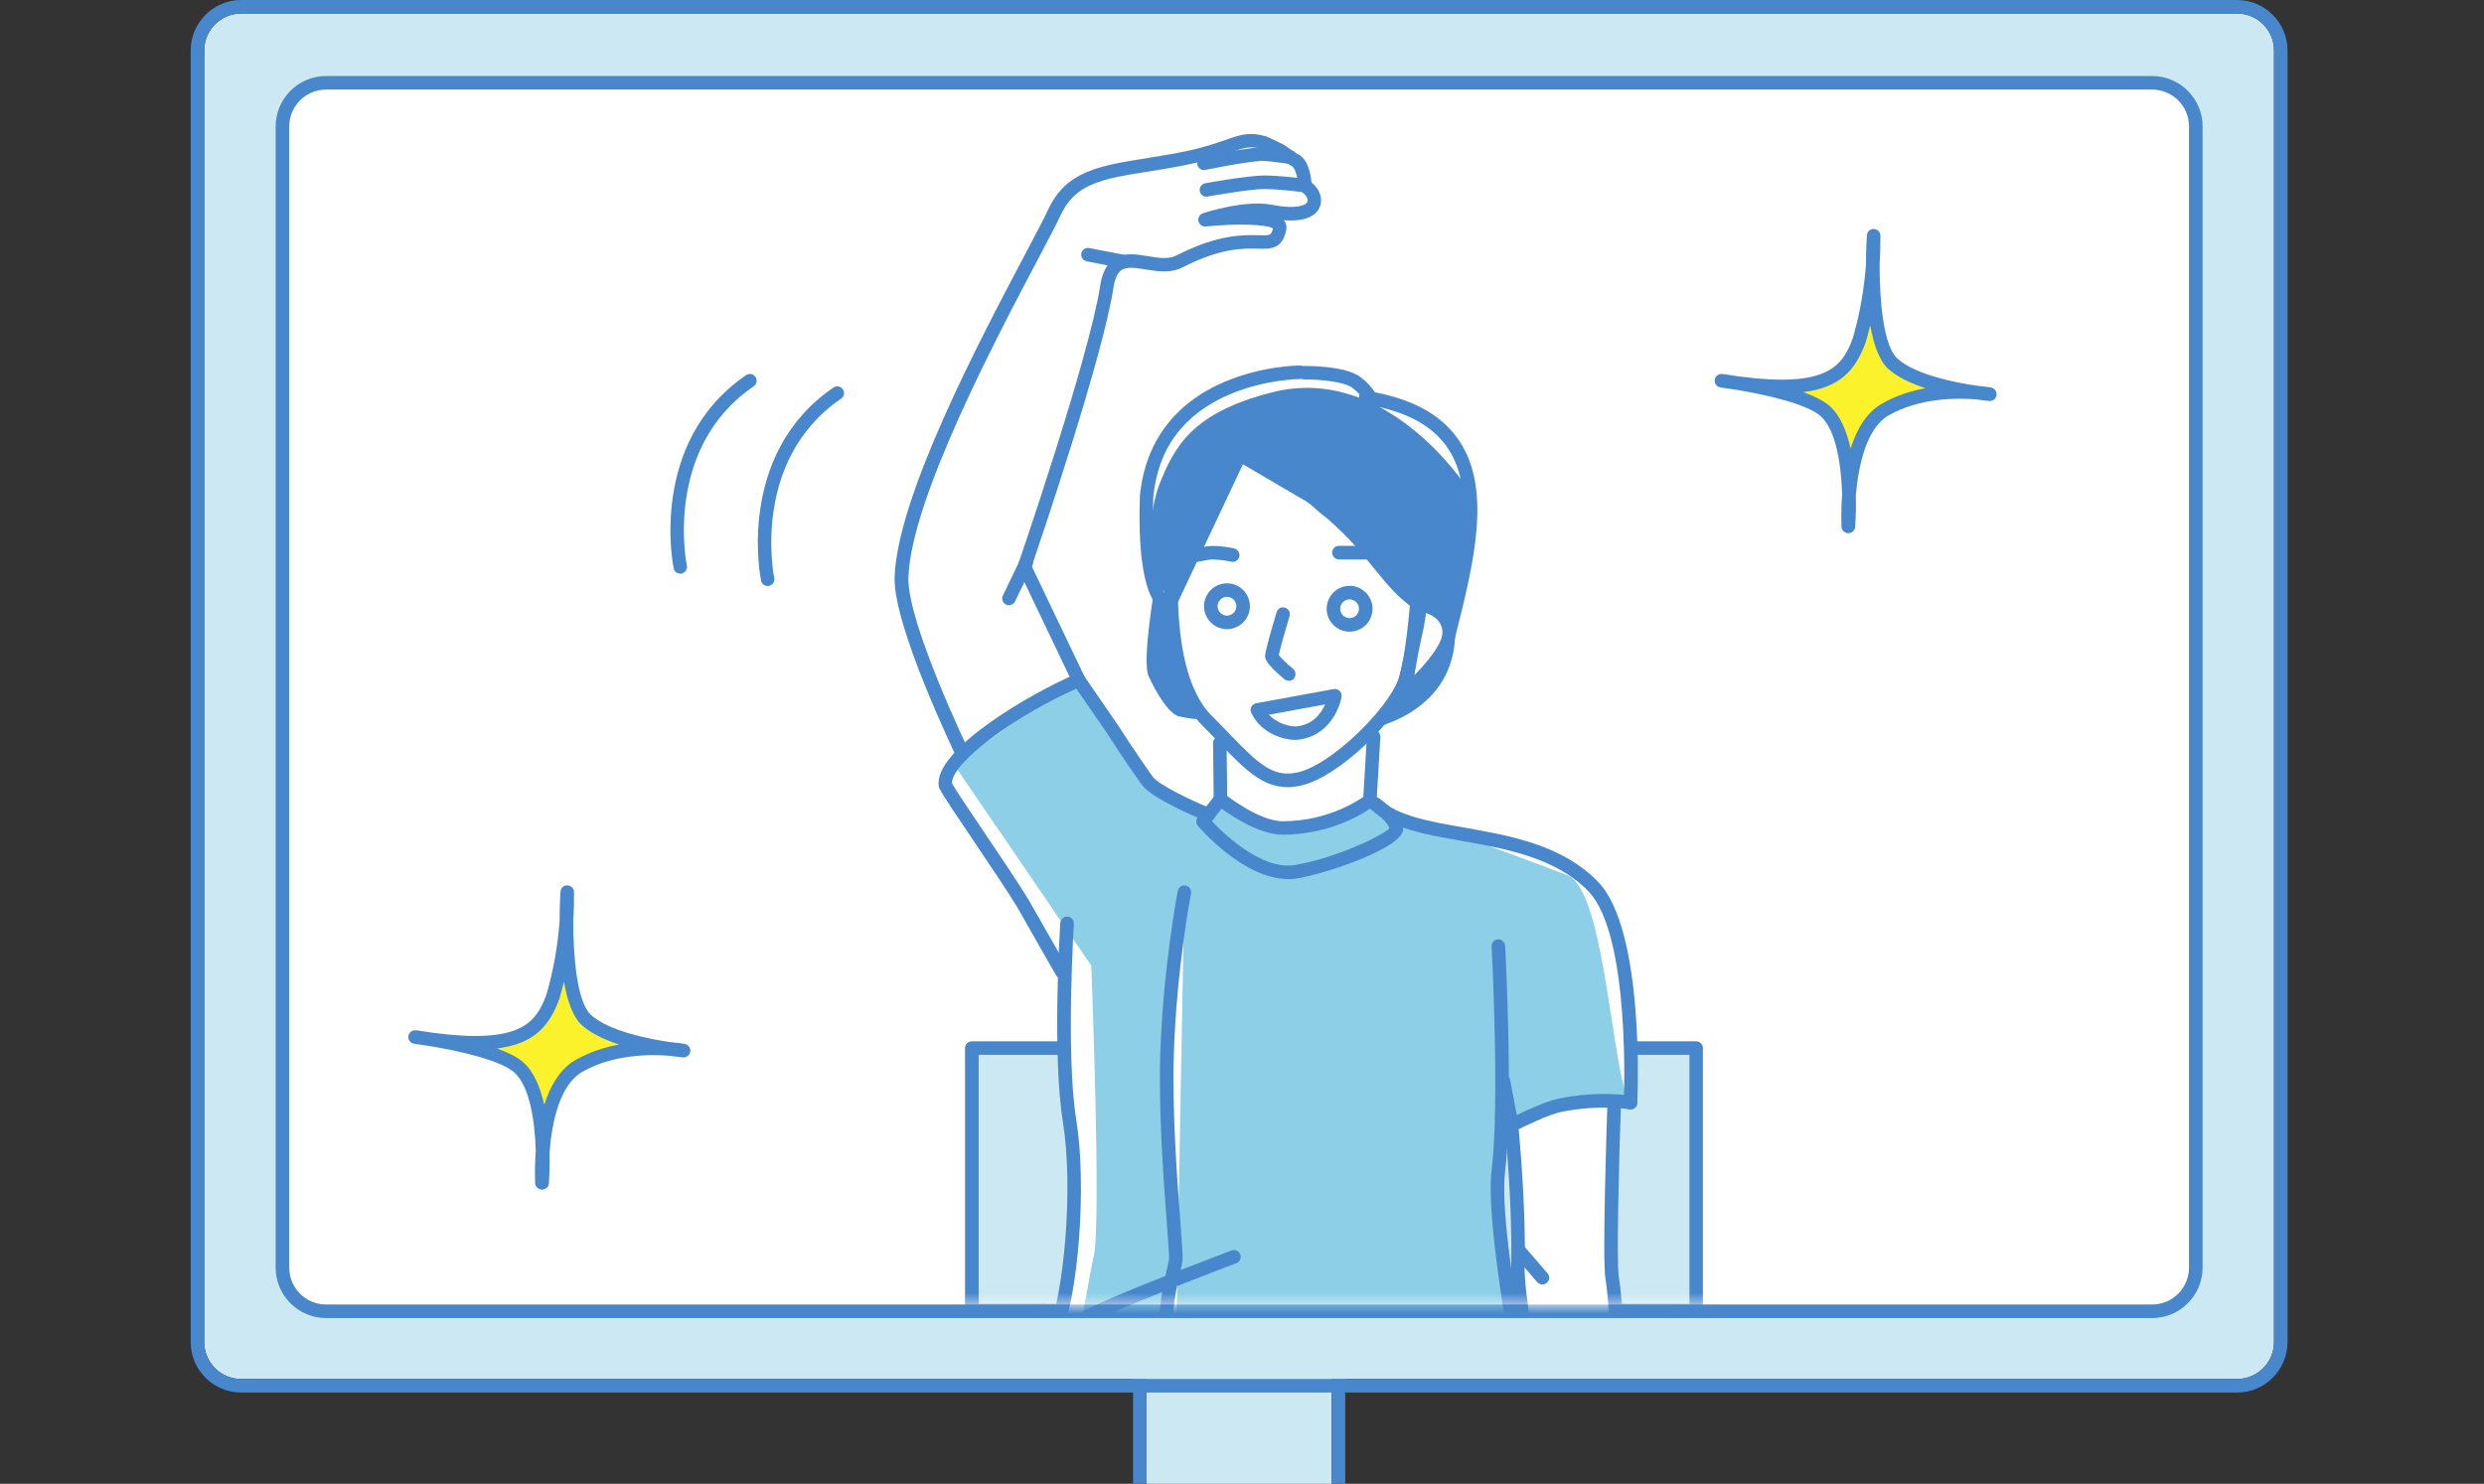 <svg width="241" height="144" viewBox="0 0 241 144" fill="none" xmlns="http://www.w3.org/2000/svg">
<rect x="0" y="0" width="241" height="144" fill="#333333" stroke="none"/>
<g clip-path="url(#clip0_964_28817)">
<path d="M129.204 279.488C129.204 279.488 122.642 283.088 120.224 283.088C117.807 283.088 111.245 279.488 111.245 279.488V131.211H129.204V279.488Z" fill="#CCE9F3"/>
<path d="M129.204 131.212V279.488C129.204 279.488 122.642 283.088 120.224 283.088C117.807 283.088 111.245 279.488 111.245 279.488V131.212H129.204ZM130.518 129.897H109.931V280.268L110.614 280.644C111.762 281.275 117.605 284.403 120.224 284.403C122.844 284.403 128.696 281.266 129.835 280.644L130.518 280.268V129.897Z" fill="#4987CC"/>
<path d="M217.043 1.314H23.397C21.418 1.314 19.814 2.918 19.814 4.897V130.248C19.814 132.227 21.418 133.831 23.397 133.831H217.043C219.022 133.831 220.626 132.227 220.626 130.248V4.897C220.626 2.918 219.022 1.314 217.043 1.314Z" fill="#CCE9F3"/>
<path d="M217.043 1.314C219.023 1.314 220.626 2.917 220.626 4.897V130.248C220.626 132.228 219.023 133.831 217.043 133.831H23.397C21.417 133.831 19.814 132.228 19.814 130.248V4.897C19.814 2.917 21.417 1.314 23.397 1.314H217.043ZM217.043 0H23.397C20.699 0 18.5 2.199 18.5 4.897V130.248C18.5 132.946 20.699 135.145 23.397 135.145H217.043C219.741 135.145 221.94 132.946 221.94 130.248V4.897C221.94 2.199 219.741 0 217.043 0Z" fill="#4987CC"/>
<path d="M208.799 8.69H31.64C29.662 8.69 28.057 10.294 28.057 12.273V123.021C28.057 124.999 29.662 126.604 31.64 126.604H208.799C210.778 126.604 212.382 124.999 212.382 123.021V12.273C212.382 10.294 210.778 8.69 208.799 8.69Z" fill="white"/>
<path d="M208.8 8.69C210.779 8.69 212.383 10.293 212.383 12.273V123.021C212.383 125 210.779 126.604 208.8 126.604H31.64C29.661 126.604 28.058 125 28.058 123.021V12.273C28.058 10.293 29.661 8.69 31.64 8.69H208.8ZM208.8 7.376H31.64C28.942 7.376 26.743 9.575 26.743 12.273V123.021C26.743 125.719 28.942 127.918 31.64 127.918H208.8C211.498 127.918 213.697 125.719 213.697 123.021V12.273C213.697 9.575 211.498 7.376 208.8 7.376Z" fill="#4987CC"/>
<mask id="mask0_964_28817" style="mask-type:luminance" maskUnits="userSpaceOnUse" x="28" y="8" width="185" height="119">
<path d="M208.799 8.69H31.64C29.662 8.69 28.057 10.294 28.057 12.273V123.021C28.057 124.999 29.662 126.604 31.64 126.604H208.799C210.778 126.604 212.382 124.999 212.382 123.021V12.273C212.382 10.294 210.778 8.69 208.799 8.69Z" fill="white"/>
</mask>
<g mask="url(#mask0_964_28817)">
<path d="M163.947 101.716L164.56 127.199H94.294V101.716H163.947Z" fill="#CCE9F3"/>
<path d="M164.56 127.856H94.285C93.926 127.856 93.628 127.558 93.628 127.199V101.716C93.628 101.356 93.926 101.059 94.285 101.059H164.56C164.735 101.059 164.902 101.129 165.024 101.251C165.147 101.374 165.217 101.54 165.217 101.716V127.199C165.217 127.558 164.919 127.856 164.56 127.856ZM94.951 126.542H163.912V102.373H94.951V126.542Z" fill="#4987CC"/>
<path d="M94.294 154.347C93.935 154.347 93.637 154.05 93.637 153.69V127.199C93.637 126.84 93.935 126.542 94.294 126.542C94.653 126.542 94.951 126.84 94.951 127.199V153.69C94.951 154.05 94.653 154.347 94.294 154.347Z" fill="#4987CC"/>
<path d="M101.223 154.347C100.864 154.347 100.566 154.05 100.566 153.69V127.199C100.566 126.84 100.864 126.542 101.223 126.542C101.582 126.542 101.88 126.84 101.88 127.199V153.69C101.88 154.05 101.582 154.347 101.223 154.347Z" fill="#4987CC"/>
<path d="M157.569 154.347C157.21 154.347 156.912 154.05 156.912 153.69V127.199C156.912 126.84 157.21 126.542 157.569 126.542C157.929 126.542 158.226 126.84 158.226 127.199V153.69C158.226 154.05 157.929 154.347 157.569 154.347Z" fill="#4987CC"/>
<path d="M164.499 154.347C164.14 154.347 163.842 154.05 163.842 153.69V127.199C163.842 126.84 164.14 126.542 164.499 126.542C164.858 126.542 165.156 126.84 165.156 127.199V153.69C165.156 154.05 164.858 154.347 164.499 154.347Z" fill="#4987CC"/>
<path d="M91.719 76.223L95.617 71.493L111.236 93.998L109.765 122.81L103.755 144.431L100.295 145.762L103.711 123.257L103.781 94.751L91.719 76.223Z" fill="white"/>
<path d="M156.728 106.648L156.816 145.123L161.24 150.405C161.24 150.405 161.774 152.674 161.774 154.899C161.774 155.267 162.335 157.597 161.643 158.351C161.222 158.815 159.611 161.154 159.611 161.154L157.149 160.147C157.149 160.147 156.194 161.119 156.071 161.11C155.073 161.04 153.303 156.651 152.909 153.41C152.471 149.783 150.614 144.273 150.614 144.273L147.565 126.595L146.698 106.525L143.702 81.803C143.702 81.803 151.595 82.741 154.197 85.667C158.989 91.072 158.183 106.989 158.183 106.989L156.711 106.63L156.728 106.648Z" fill="white"/>
<path d="M155.914 161.82C155.739 161.82 155.563 161.776 155.397 161.688C153.785 160.856 152.454 154.496 151.963 151.807L150.395 145.193C150.228 144.457 146.479 127.392 146.61 122.845C146.768 117.274 146.059 109.906 146.05 109.836C146.015 109.477 146.278 109.153 146.637 109.118C147.013 109.092 147.32 109.346 147.355 109.705C147.355 109.784 148.082 117.23 147.924 122.88C147.793 127.269 151.63 144.729 151.674 144.904L153.242 151.544C153.952 155.39 155.152 159.717 155.896 160.453C156.054 160.252 156.036 159.814 156.019 159.7C155.975 159.402 156.142 159.113 156.422 158.999C156.702 158.885 157.026 158.982 157.202 159.218C157.701 159.91 158.516 160.593 158.849 160.462C159.339 160.269 159.374 159.989 159.374 159.936C159.374 159.77 159.444 159.577 159.558 159.455C159.768 159.236 160.846 158.141 161.24 157.843C161.301 157.72 161.38 157.002 161.363 156.362C161.214 155.574 160.583 152.254 160.566 151.728C160.478 149.766 157.499 146.656 156.361 145.622C156.22 145.491 156.142 145.307 156.142 145.114C156.142 144.956 156.615 129.074 155.765 124.133C155.432 122.215 155.923 108.041 155.94 107.445C155.958 107.086 156.247 106.805 156.623 106.814C156.983 106.823 157.272 107.129 157.254 107.497C157.114 111.562 156.807 122.434 157.061 123.923C157.876 128.68 157.526 142.582 157.464 144.869C158.437 145.789 161.757 149.091 161.871 151.675C161.888 152 162.344 154.505 162.659 156.17C162.659 156.205 162.668 156.24 162.668 156.266C162.703 157.221 162.615 158.456 162.02 158.903C161.801 159.06 161.126 159.735 160.653 160.208C160.566 160.69 160.224 161.329 159.322 161.688C158.498 162.021 157.675 161.566 157.07 161.04C156.913 161.329 156.685 161.575 156.334 161.741C156.194 161.811 156.045 161.837 155.888 161.837L155.914 161.82Z" fill="#4987CC"/>
<path d="M93.269 72.912L104.649 66.026L99.559 54.603L108.074 25.554L112.41 25.79L118.516 23.793L124.228 23.285L124.359 21.366L118.744 21.182L127.697 20.429L126.304 17.845L126.041 15.944L121.372 12.957L115.818 15.182L104.675 17.214L98.981 27.017L88.276 49.32L87.531 57.213L93.269 72.912Z" fill="white"/>
<path d="M93.47 73.998C93.225 73.998 92.989 73.858 92.875 73.63C92.621 73.105 86.664 60.735 86.795 56.057C87.023 48.19 95.144 32.834 99.506 24.59C100.514 22.68 101.311 21.174 101.679 20.368C103.413 16.601 106.663 16.084 111.157 15.366C112.13 15.208 113.172 15.041 114.294 14.831C116.519 14.411 117.894 13.929 118.902 13.578C120.356 13.07 121.232 12.764 122.809 13.228C122.87 13.245 122.975 13.272 124.491 14.008C124.526 14.025 124.552 14.043 124.587 14.06C125.121 14.437 125.77 14.884 125.883 14.945C126.917 15.392 127.18 16.951 127.241 17.704C128.012 18.3 128.363 19.246 128.065 20.044C127.828 20.666 127.066 21.577 124.543 21.366C124.78 21.647 124.867 21.997 124.788 22.356C124.385 24.196 123.29 24.17 122.038 24.135C120.592 24.099 118.428 24.056 114.732 25.948C113.567 26.544 112.279 26.333 111.14 26.149C110.159 25.992 109.309 25.852 108.783 26.228C108.415 26.5 108.153 27.078 108.021 27.963C106.97 34.752 100.934 52.5 100.102 54.953L105.262 65.746C105.419 66.07 105.279 66.464 104.955 66.622C104.631 66.78 104.237 66.639 104.079 66.315L98.805 55.277C98.735 55.12 98.718 54.944 98.779 54.778C98.849 54.577 105.647 34.787 106.734 27.761C106.926 26.509 107.355 25.659 108.03 25.168C108.994 24.468 110.203 24.669 111.368 24.862C112.349 25.019 113.374 25.195 114.145 24.792C118.131 22.742 120.601 22.794 122.082 22.829C123.247 22.856 123.343 22.856 123.501 22.172C122.914 21.769 119.962 21.673 116.983 21.98C116.668 22.006 116.344 21.796 116.273 21.463C116.203 21.139 116.387 20.806 116.703 20.701C116.869 20.648 120.759 19.352 123.439 19.877C125.866 20.35 126.724 19.895 126.847 19.579C126.952 19.308 126.689 18.861 126.286 18.633C126.085 18.519 125.962 18.309 125.954 18.081C125.927 17.275 125.664 16.277 125.332 16.128C125.27 16.101 125.148 16.049 123.886 15.155C123.247 14.849 122.537 14.516 122.423 14.463C121.284 14.139 120.715 14.332 119.348 14.805C118.306 15.164 116.878 15.663 114.556 16.11C113.426 16.329 112.366 16.496 111.385 16.653C106.988 17.354 104.333 17.775 102.897 20.902C102.511 21.734 101.705 23.259 100.689 25.186C96.686 32.763 88.354 48.514 88.135 56.075C88.013 60.437 94.022 72.912 94.084 73.043C94.241 73.367 94.101 73.762 93.777 73.919C93.681 73.963 93.584 73.981 93.488 73.981L93.47 73.998Z" fill="#4987CC"/>
<path d="M116.571 78.615C116.571 78.615 112.848 77.818 111.254 75.724C107.934 71.379 104.649 66.017 104.649 66.017L100.295 68.724L92.586 74.243L105.875 93.7C105.875 93.7 106.865 118.623 106.12 121.899C105.376 125.176 102.275 144.072 102.275 144.072L132.305 142.758C132.305 142.758 151.236 144.326 149.764 144.229C148.292 144.133 145.664 120.603 145.664 120.603L145.874 104.904C145.874 104.904 146.26 109.136 147.556 108.321C148.284 107.865 150.185 107.83 152.138 107.121C154.696 106.192 157.841 106.472 157.841 106.472C156.203 101.654 155.537 86.236 152.015 84.922C145.717 82.504 133.514 78.115 133.514 78.115L125.156 80.341L118.411 77.581L116.571 78.624V78.615Z" fill="#8CCFE6"/>
<path d="M139.453 50.967C139.453 50.967 144.955 62.215 137.622 66.552C133.058 69.25 133.277 71.493 132.48 77.993C132.349 79.061 126.418 80.2 124.85 80.341C123.106 80.498 120.163 78.913 119.269 78.194C117.228 76.574 118.823 75.662 118.358 72.115C110.246 64.931 114.25 49.592 114.25 49.592L119.883 43.118L139.462 50.967H139.453Z" fill="white"/>
<path d="M111.683 50.433C111.683 50.433 110.492 42.365 120.216 37.836C129.361 33.569 133.084 38.685 133.084 38.685C133.084 38.685 140.154 41.41 140.452 41.892C141.889 44.213 141.889 47.367 141.889 47.367C141.889 47.367 130.903 37.783 124.429 38.335C117.955 38.896 111.674 50.424 111.674 50.424L111.683 50.433Z" fill="white"/>
<path d="M142.607 54.121C142.896 52.22 142.186 47.148 142.186 47.148C142.186 47.148 134.477 35.243 123.395 38.081C115.8 40.026 113.961 43.179 112.419 47.183C111.595 49.338 111.122 55.207 111.122 55.207L114.101 58.816L120.592 45.063L127.828 49.303L137.605 58.816L139.944 61.427C139.944 61.427 142.335 55.952 142.607 54.121Z" fill="#4987CC"/>
<path d="M124.902 76.39C122.432 76.39 120.706 74.594 118.28 72.08C117.771 71.554 117.228 70.984 116.633 70.389C111.263 65.019 113.321 50.923 113.418 50.328C113.47 49.969 113.803 49.723 114.162 49.776C114.521 49.828 114.767 50.161 114.714 50.52C114.697 50.661 112.655 64.555 117.561 69.46C118.166 70.065 118.718 70.634 119.226 71.168C122.169 74.217 123.571 75.54 126.032 74.927C129.169 74.138 134.302 69.136 135.555 66.21C136.79 63.319 137.237 51.826 137.237 51.712C137.246 51.344 137.543 51.055 137.92 51.081C138.279 51.099 138.568 51.397 138.551 51.764C138.533 52.246 138.095 63.617 136.764 66.727C135.362 70.012 129.957 75.303 126.357 76.206C125.84 76.337 125.358 76.398 124.902 76.398V76.39Z" fill="#4987CC"/>
<path d="M139.821 64.844C139.339 64.844 138.919 64.598 137.298 59.141C135.704 58.107 134.547 56.679 133.216 55.041C131.841 53.359 130.29 51.449 127.942 49.662C123.921 45.992 121.398 45.098 120.478 44.888L113.952 59.044C113.838 59.298 113.584 59.456 113.295 59.421C112.577 59.36 110.255 58.361 110.588 48.19C111.07 42.969 113.917 39.132 118.832 37.047C122.485 35.497 125.954 35.47 126.103 35.47C126.462 35.47 126.76 35.76 126.76 36.127C126.76 36.487 126.471 36.784 126.103 36.784C126.068 36.784 122.721 36.819 119.305 38.274C114.819 40.183 112.331 43.547 111.893 48.269C111.683 54.69 112.568 56.959 113.102 57.739L119.489 43.889C119.594 43.653 119.83 43.504 120.084 43.504C120.207 43.504 123.212 43.565 128.774 48.655C131.201 50.494 132.813 52.474 134.223 54.217C135.537 55.838 136.676 57.231 138.192 58.16C138.332 58.247 138.428 58.379 138.481 58.536C138.866 59.833 139.322 61.278 139.699 62.312C139.769 62.023 139.847 61.734 139.918 61.445C141.6 54.769 143.352 47.857 140.504 43.547C139.006 41.278 136.352 39.859 132.392 39.228C132.033 39.167 131.788 38.834 131.849 38.475C131.911 38.116 132.244 37.871 132.603 37.932C136.948 38.624 139.891 40.227 141.608 42.829C144.771 47.621 142.949 54.813 141.197 61.769C140.986 62.601 140.776 63.424 140.575 64.248C140.469 64.677 140.137 64.835 139.882 64.844C139.856 64.844 139.839 64.844 139.812 64.844H139.821Z" fill="#4987CC"/>
<path d="M133.277 70.625C133.277 70.625 141.196 69.092 141.179 61.366C141.179 57.573 141.179 55.549 141.179 55.549L136.825 60.831L135.371 67.586L133.277 70.625Z" fill="#4987CC"/>
<path d="M137.228 65.518C137.228 65.518 139.891 62.925 139.944 61.436C139.996 59.947 138.358 59.491 138.358 59.491C138.358 59.491 138.183 60.77 137.99 61.567C137.578 63.293 137.228 65.527 137.228 65.527V65.518Z" fill="white"/>
<path d="M118.411 78.229C118.052 78.229 117.754 77.94 117.754 77.581L117.693 72.123C117.693 71.764 117.982 71.466 118.341 71.458C118.726 71.44 118.998 71.747 119.007 72.106L119.068 77.564C119.068 77.923 118.779 78.221 118.42 78.229H118.411Z" fill="#4987CC"/>
<path d="M132.909 78.334C132.909 78.334 132.883 78.334 132.865 78.334C132.506 78.317 132.226 78.001 132.252 77.642L132.62 71.466C132.646 71.107 132.962 70.836 133.312 70.853C133.671 70.871 133.952 71.186 133.925 71.545L133.557 77.721C133.54 78.072 133.251 78.343 132.9 78.343L132.909 78.334Z" fill="#4987CC"/>
<path d="M124.964 85.316C120.68 85.316 116.414 80.376 116.221 80.148C116.019 79.911 116.011 79.561 116.203 79.316L117.894 77.169C117.999 77.029 118.166 76.942 118.341 76.924C118.507 76.898 118.691 76.959 118.823 77.064C118.858 77.091 122.117 79.701 124.447 79.701C129.134 79.701 132.261 77.353 132.445 77.213C132.524 77.134 132.62 77.082 132.725 77.055C132.901 77.003 133.084 77.029 133.242 77.126C133.689 77.388 135.923 78.799 136.133 80.358C136.387 82.277 128.266 84.905 125.717 85.273C125.463 85.308 125.209 85.325 124.955 85.325L124.964 85.316ZM117.579 79.692C118.718 80.901 122.362 84.423 125.533 83.959C129.064 83.442 134.083 81.19 134.802 80.384C134.609 79.789 133.706 78.992 132.927 78.466C131.692 79.351 128.547 81.006 124.447 81.006C122.257 81.006 119.629 79.289 118.525 78.483L117.579 79.683V79.692Z" fill="#4987CC"/>
<path d="M125.699 71.808C124.438 71.808 122.318 71.125 121.398 69.18C121.311 68.996 121.319 68.777 121.407 68.602C121.495 68.427 121.67 68.295 121.871 68.251L129.396 66.876C129.607 66.841 129.826 66.902 129.974 67.051C130.123 67.2 130.193 67.419 130.158 67.629C129.931 68.961 128.739 71.536 125.857 71.799C125.805 71.799 125.743 71.799 125.691 71.799L125.699 71.808ZM123.106 69.364C123.886 70.187 125.051 70.529 125.778 70.494C127.381 70.345 128.187 69.215 128.564 68.365L123.106 69.364Z" fill="#4987CC"/>
<path d="M103.037 94.996C102.809 94.996 102.59 94.874 102.467 94.664L98.63 87.936C97.667 86.359 95.958 83.827 94.451 81.593C92.857 79.237 91.482 77.196 91.14 76.512C91.105 76.451 91.088 76.39 91.079 76.32C90.501 72.745 100.251 67.147 104.412 65.404C104.701 65.282 105.034 65.387 105.209 65.641L108.503 70.433C108.529 70.477 110.185 73.061 111.806 75.338C112.41 76.188 115.616 77.704 117.491 78.457C117.824 78.588 117.99 78.974 117.859 79.316C117.719 79.648 117.342 79.815 117.001 79.683C116.133 79.333 111.744 77.52 110.737 76.109C109.09 73.805 107.426 71.195 107.408 71.168L104.43 66.841C98.849 69.276 92.261 73.981 92.367 76.031C92.761 76.74 94.119 78.746 95.547 80.866C97.062 83.109 98.779 85.658 99.769 87.279L103.615 94.015C103.799 94.331 103.685 94.734 103.37 94.909C103.264 94.97 103.151 94.996 103.045 94.996H103.037Z" fill="#4987CC"/>
<path d="M146.672 109.845C146.575 109.845 146.47 109.819 146.383 109.775C146.199 109.687 146.067 109.512 146.023 109.311L145.217 105.036C145.147 104.677 145.384 104.335 145.743 104.265C146.102 104.195 146.444 104.431 146.514 104.79L147.162 108.216C148.406 107.611 150.079 106.867 151.174 106.63C155.099 105.807 158.183 106.332 158.314 106.359C158.673 106.42 158.91 106.762 158.848 107.121C158.787 107.48 158.445 107.716 158.086 107.655C158.06 107.655 155.116 107.156 151.446 107.918C150.202 108.181 147.907 109.302 146.969 109.775C146.873 109.819 146.777 109.845 146.672 109.845Z" fill="#4987CC"/>
<path d="M147.881 144.939C144.403 144.939 140.925 144.571 137.517 143.844C130.456 142.442 100.654 144.878 100.347 144.904C100.163 144.921 99.979 144.851 99.839 144.729C99.699 144.597 99.629 144.422 99.638 144.229C99.655 143.782 99.979 133.183 101.653 129.31C103.186 125.78 104.184 115.452 103.124 108.89C102.073 102.381 102.835 90.091 102.87 89.574C102.897 89.215 103.203 88.934 103.571 88.961C103.93 88.987 104.211 89.293 104.184 89.662C104.184 89.784 103.396 102.329 104.421 108.689C105.446 115.022 104.657 125.692 102.853 129.845C101.512 132.928 101.074 141.058 100.969 143.546C105.744 143.169 131.07 141.242 137.771 142.565C141.451 143.353 145.2 143.712 148.941 143.625C148.047 139.385 143.973 119.569 144.718 113.568C145.515 107.138 144.727 92.001 144.718 91.852C144.701 91.492 144.981 91.177 145.34 91.159C145.664 91.142 146.015 91.422 146.032 91.781C146.067 92.403 146.829 107.191 146.023 113.735C145.235 120.112 150.342 143.888 150.395 144.124C150.439 144.317 150.395 144.51 150.272 144.667C150.149 144.825 149.974 144.913 149.782 144.921C149.142 144.948 148.511 144.956 147.872 144.956L147.881 144.939Z" fill="#4987CC"/>
<path d="M104.649 128.969C104.649 128.969 104.613 128.969 104.596 128.969C104.237 128.943 103.965 128.627 103.992 128.259C104.027 127.769 104.07 127.208 119.48 121.356C119.821 121.225 120.198 121.4 120.329 121.742C120.461 122.083 120.286 122.46 119.953 122.591C113.409 125.079 106.103 128.023 105.2 128.68C105.078 128.855 104.876 128.969 104.657 128.969H104.649Z" fill="#4987CC"/>
<path d="M112.104 56.513C112.104 56.513 110.754 64.117 111.438 65.623C112.13 67.13 113.391 69.311 114.408 69.53C115.424 69.749 116.098 69.793 116.098 69.793C116.098 69.793 113.514 63.205 113.4 61.62C113.286 60.034 113.584 58.782 113.584 58.782L112.095 56.513H112.104Z" fill="#4987CC"/>
<path d="M125.025 66.061C124.876 66.061 124.727 66.009 124.604 65.912C122.739 64.353 122.739 63.88 122.739 63.652C122.739 63.249 123.343 61.12 123.86 59.412C123.965 59.062 124.324 58.86 124.675 58.974C125.025 59.079 125.218 59.447 125.113 59.789C124.657 61.322 124.166 63.056 124.07 63.573C124.254 63.827 124.859 64.414 125.454 64.914C125.735 65.15 125.77 65.562 125.542 65.842C125.41 66 125.226 66.079 125.034 66.079L125.025 66.061Z" fill="#4987CC"/>
<path d="M119.042 61.059C117.815 61.059 116.817 60.06 116.817 58.834C116.817 57.608 117.815 56.609 119.042 56.609C120.268 56.609 121.267 57.608 121.267 58.834C121.267 60.06 120.268 61.059 119.042 61.059ZM119.042 57.923C118.542 57.923 118.131 58.335 118.131 58.834C118.131 59.333 118.542 59.745 119.042 59.745C119.541 59.745 119.953 59.333 119.953 58.834C119.953 58.335 119.541 57.923 119.042 57.923Z" fill="#4987CC"/>
<path d="M130.938 61.304C129.712 61.304 128.713 60.306 128.713 59.079C128.713 57.853 129.712 56.854 130.938 56.854C132.165 56.854 133.163 57.853 133.163 59.079C133.163 60.306 132.165 61.304 130.938 61.304ZM130.938 58.168C130.439 58.168 130.027 58.58 130.027 59.079C130.027 59.579 130.439 59.99 130.938 59.99C131.438 59.99 131.849 59.579 131.849 59.079C131.849 58.58 131.438 58.168 130.938 58.168Z" fill="#4987CC"/>
<path d="M158.2 107.664C158.2 107.664 158.183 107.664 158.165 107.664C157.806 107.646 157.526 107.34 157.543 106.981C157.543 106.823 158.253 90.748 154.092 86.481C150.912 83.214 146.058 82.364 141.775 81.602C138.279 80.989 134.977 80.402 133.058 78.58C132.795 78.326 132.787 77.914 133.032 77.651C133.277 77.388 133.698 77.38 133.96 77.625C135.599 79.175 138.709 79.727 142.002 80.305C146.479 81.094 151.56 81.987 155.029 85.562C159.584 90.24 158.883 106.35 158.848 107.042C158.831 107.392 158.542 107.664 158.191 107.664H158.2Z" fill="#4987CC"/>
<path d="M133.277 39.947C132.988 39.947 132.734 39.763 132.647 39.474C132.647 39.474 132.314 38.431 131.157 37.608C130.316 37.012 127.907 36.811 126.567 36.828C126.208 36.828 125.91 36.539 125.901 36.18C125.901 35.821 126.19 35.523 126.549 35.514C126.952 35.514 130.448 35.505 131.911 36.539C133.452 37.634 133.882 39.045 133.899 39.106C134.004 39.456 133.803 39.816 133.452 39.921C133.391 39.938 133.33 39.947 133.269 39.947H133.277Z" fill="#4987CC"/>
<path d="M149.641 124.659C149.457 124.659 149.273 124.58 149.142 124.431L147.004 121.952C146.768 121.68 146.794 121.26 147.075 121.023C147.346 120.787 147.767 120.813 148.003 121.093L150.141 123.573C150.377 123.844 150.351 124.265 150.071 124.501C149.948 124.606 149.79 124.659 149.641 124.659Z" fill="#4987CC"/>
<path d="M97.886 58.738C97.789 58.738 97.693 58.72 97.605 58.676C97.281 58.519 97.141 58.124 97.299 57.8L98.972 54.322C99.13 53.998 99.524 53.858 99.848 54.016C100.172 54.174 100.312 54.568 100.155 54.892L98.481 58.37C98.368 58.606 98.131 58.738 97.886 58.738Z" fill="#4987CC"/>
<path d="M109.046 26.044C109.046 26.044 108.967 26.044 108.924 26.035L105.428 25.361C105.069 25.291 104.841 24.949 104.911 24.59C104.981 24.231 105.323 24.003 105.682 24.073L109.178 24.748C109.537 24.818 109.765 25.16 109.694 25.519C109.633 25.834 109.362 26.053 109.046 26.053V26.044Z" fill="#4987CC"/>
<path d="M116.808 16.504C116.501 16.504 116.23 16.294 116.168 15.979C116.098 15.62 116.317 15.278 116.676 15.199C116.817 15.173 120.154 14.472 122.239 14.297C122.87 14.253 124.867 14.551 125.261 14.603C125.621 14.656 125.866 14.998 125.813 15.357C125.761 15.716 125.428 15.961 125.06 15.909C124.14 15.768 122.703 15.585 122.344 15.611C120.347 15.777 116.983 16.487 116.948 16.487C116.904 16.496 116.86 16.504 116.808 16.504Z" fill="#4987CC"/>
<path d="M117.053 19.089C116.738 19.089 116.466 18.87 116.405 18.546C116.344 18.186 116.58 17.845 116.939 17.783C117.115 17.748 121.144 17.03 122.651 17.03C124.158 17.03 126.365 17.319 126.462 17.328C126.821 17.372 127.075 17.704 127.031 18.064C126.987 18.423 126.654 18.677 126.295 18.633C126.269 18.633 124.061 18.344 122.651 18.344C121.241 18.344 117.211 19.071 117.176 19.071C117.141 19.071 117.097 19.08 117.062 19.08L117.053 19.089Z" fill="#4987CC"/>
<path d="M114.907 86.587C114.907 86.587 113.505 93.761 113.225 102.154C112.945 110.555 114.206 121.33 114.066 122.311C113.926 123.292 112.866 126.367 113.181 130.151C113.505 133.927 114.013 135.609 114.013 135.609" fill="white"/>
<path d="M114.022 136.275C113.742 136.275 113.479 136.091 113.391 135.811C113.374 135.741 112.857 134.024 112.533 130.213C112.27 127.147 112.901 124.501 113.234 123.082C113.321 122.714 113.391 122.425 113.418 122.223C113.453 121.952 113.33 120.375 113.207 118.702C112.901 114.637 112.384 107.83 112.577 102.136C112.857 93.779 114.259 86.534 114.267 86.464C114.338 86.105 114.688 85.877 115.038 85.947C115.398 86.017 115.625 86.359 115.555 86.718C115.538 86.788 114.162 93.936 113.891 102.189C113.707 107.813 114.215 114.576 114.522 118.614C114.705 120.979 114.776 122.039 114.723 122.416C114.688 122.644 114.618 122.968 114.513 123.389C114.171 124.834 113.602 127.252 113.847 130.108C114.154 133.752 114.644 135.416 114.653 135.434C114.758 135.784 114.557 136.144 114.215 136.249C114.154 136.266 114.092 136.275 114.022 136.275Z" fill="#4987CC"/>
<path d="M132.909 54.296H129.905C129.545 54.288 129.248 53.99 129.248 53.63C129.248 53.271 129.545 52.973 129.905 52.973H132.909C133.269 52.982 133.566 53.28 133.566 53.639C133.566 53.998 133.269 54.296 132.909 54.296Z" fill="#4987CC"/>
<path d="M116.125 54.524C115.818 54.524 115.546 54.314 115.485 54.007C115.406 53.648 115.634 53.306 115.993 53.227C116.186 53.184 117.158 52.982 117.57 52.982H117.614C118.805 52.982 119.725 53.227 119.769 53.236C120.119 53.333 120.33 53.692 120.233 54.042C120.137 54.393 119.786 54.603 119.427 54.507C119.427 54.507 118.604 54.314 117.579 54.296C117.395 54.296 116.755 54.41 116.265 54.515C116.221 54.524 116.168 54.533 116.125 54.533V54.524Z" fill="#4987CC"/>
</g>
<path d="M74.478 56.872C74.172 56.872 73.9 56.661 73.839 56.355C73.812 56.232 71.325 44.126 80.865 37.608C81.162 37.406 81.574 37.477 81.776 37.783C81.977 38.081 81.907 38.493 81.6 38.694C72.805 44.704 75.091 55.969 75.118 56.083C75.197 56.434 74.969 56.784 74.61 56.863C74.566 56.872 74.513 56.88 74.469 56.88L74.478 56.872Z" fill="#4987CC"/>
<path d="M65.998 55.672C65.692 55.672 65.42 55.461 65.359 55.155C65.332 55.032 62.845 42.925 72.385 36.408C72.682 36.206 73.094 36.276 73.296 36.583C73.497 36.881 73.427 37.292 73.12 37.494C64.325 43.504 66.612 54.769 66.638 54.883C66.717 55.234 66.489 55.584 66.13 55.663C66.086 55.672 66.033 55.68 65.99 55.68L65.998 55.672Z" fill="#4987CC"/>
<path d="M179.321 51.09C179.321 51.09 178.848 42.084 182.878 39.754C187.328 37.187 193.04 38.256 193.04 38.256C193.04 38.256 186.338 37.678 183.666 35.321C181.117 33.07 181.774 22.882 181.774 22.882C181.809 26.316 181.336 29.724 180.381 33.017C179.006 36.776 176.518 38.475 167.013 36.933C167.013 36.933 174.871 37.923 177.07 39.868C180.031 42.487 179.321 51.072 179.321 51.072V51.09Z" fill="#FBF22C"/>
<path d="M179.321 51.747H179.312C178.962 51.747 178.682 51.467 178.664 51.125C178.664 50.985 178.594 49.715 178.726 48.033C178.647 45.247 178.174 41.743 176.632 40.376C175.274 39.176 171.157 38.274 168.502 37.836C167.994 37.766 167.46 37.687 166.908 37.599C166.557 37.538 166.312 37.214 166.365 36.855C166.417 36.504 166.733 36.259 167.101 36.294C167.188 36.303 167.784 36.381 168.651 36.522C177.236 37.669 178.743 35.602 179.768 32.798C180.434 30.486 180.863 28.085 181.038 25.659C181.038 24.24 181.1 23.162 181.126 22.838C181.152 22.488 181.459 22.19 181.8 22.225C182.151 22.234 182.44 22.523 182.44 22.873C182.44 23.793 182.422 24.713 182.361 25.633C182.361 28.979 182.685 33.569 184.113 34.822C185.891 36.39 189.728 37.135 191.77 37.433C192.584 37.503 193.11 37.59 193.171 37.608C193.513 37.669 193.749 37.993 193.706 38.344C193.662 38.694 193.355 38.939 192.996 38.913C192.926 38.913 192.427 38.861 191.673 38.755C189.799 38.607 186.181 38.615 183.22 40.324C181.091 41.55 180.294 45.194 180.057 48.068C180.101 49.741 179.996 51.002 179.987 51.142C179.961 51.484 179.672 51.747 179.33 51.747H179.321ZM174.959 38.055C176.01 38.44 176.93 38.887 177.508 39.395C178.55 40.315 179.172 41.857 179.549 43.53C180.118 41.716 181.056 40.061 182.554 39.194C183.929 38.396 185.41 37.932 186.811 37.678C185.445 37.231 184.139 36.627 183.237 35.83C182.317 35.024 181.774 33.403 181.45 31.563C181.319 32.115 181.17 32.676 181.012 33.219C180.04 35.873 178.577 37.608 174.959 38.055Z" fill="#4987CC"/>
<path d="M52.578 114.786C52.578 114.786 52.104 105.78 56.134 103.45C60.584 100.883 66.296 101.952 66.296 101.952C66.296 101.952 59.594 101.374 56.923 99.017C54.373 96.766 55.03 86.578 55.03 86.578C55.065 90.012 54.592 93.42 53.638 96.713C52.262 100.472 49.774 102.171 40.269 100.629C40.269 100.629 48.127 101.619 50.326 103.564C53.287 106.183 52.578 114.768 52.578 114.768V114.786Z" fill="#FBF22C"/>
<path d="M52.578 115.443H52.569C52.218 115.443 51.938 115.163 51.92 114.821C51.92 114.681 51.85 113.411 51.982 111.729C51.903 108.943 51.43 105.439 49.888 104.072C48.53 102.872 44.413 101.97 41.767 101.532C41.259 101.462 40.725 101.383 40.164 101.295C39.814 101.234 39.569 100.91 39.621 100.551C39.674 100.2 39.998 99.946 40.357 99.99C40.445 99.999 41.04 100.077 41.916 100.218C50.493 101.365 51.999 99.298 53.024 96.495C53.69 94.182 54.119 91.79 54.295 89.364C54.295 87.945 54.356 86.867 54.382 86.543C54.408 86.192 54.68 85.886 55.057 85.93C55.407 85.938 55.696 86.227 55.696 86.578C55.696 87.498 55.679 88.418 55.617 89.337C55.617 92.684 55.941 97.265 57.369 98.527C59.148 100.095 62.985 100.84 65.026 101.137C65.841 101.208 66.366 101.295 66.436 101.313C66.778 101.374 67.014 101.698 66.971 102.049C66.927 102.399 66.62 102.644 66.261 102.618C66.191 102.618 65.692 102.565 64.938 102.46C63.064 102.311 59.446 102.32 56.485 104.028C54.233 105.325 53.532 109.101 53.322 111.807C53.357 113.472 53.261 114.716 53.252 114.847C53.226 115.189 52.937 115.452 52.595 115.452L52.578 115.443ZM48.215 101.751C49.266 102.136 50.186 102.574 50.764 103.091C51.807 104.011 52.429 105.553 52.805 107.226C53.375 105.412 54.312 103.757 55.81 102.889C57.185 102.092 58.666 101.628 60.068 101.374C58.701 100.918 57.396 100.323 56.493 99.526C55.574 98.72 55.03 97.099 54.715 95.259C54.584 95.811 54.435 96.363 54.277 96.915C53.305 99.569 51.842 101.304 48.224 101.751H48.215Z" fill="#4987CC"/>
</g>
<defs>
<clipPath id="clip0_964_28817">
<rect width="240" height="144" fill="white" transform="translate(0.5)"/>
</clipPath>
</defs>
</svg>
